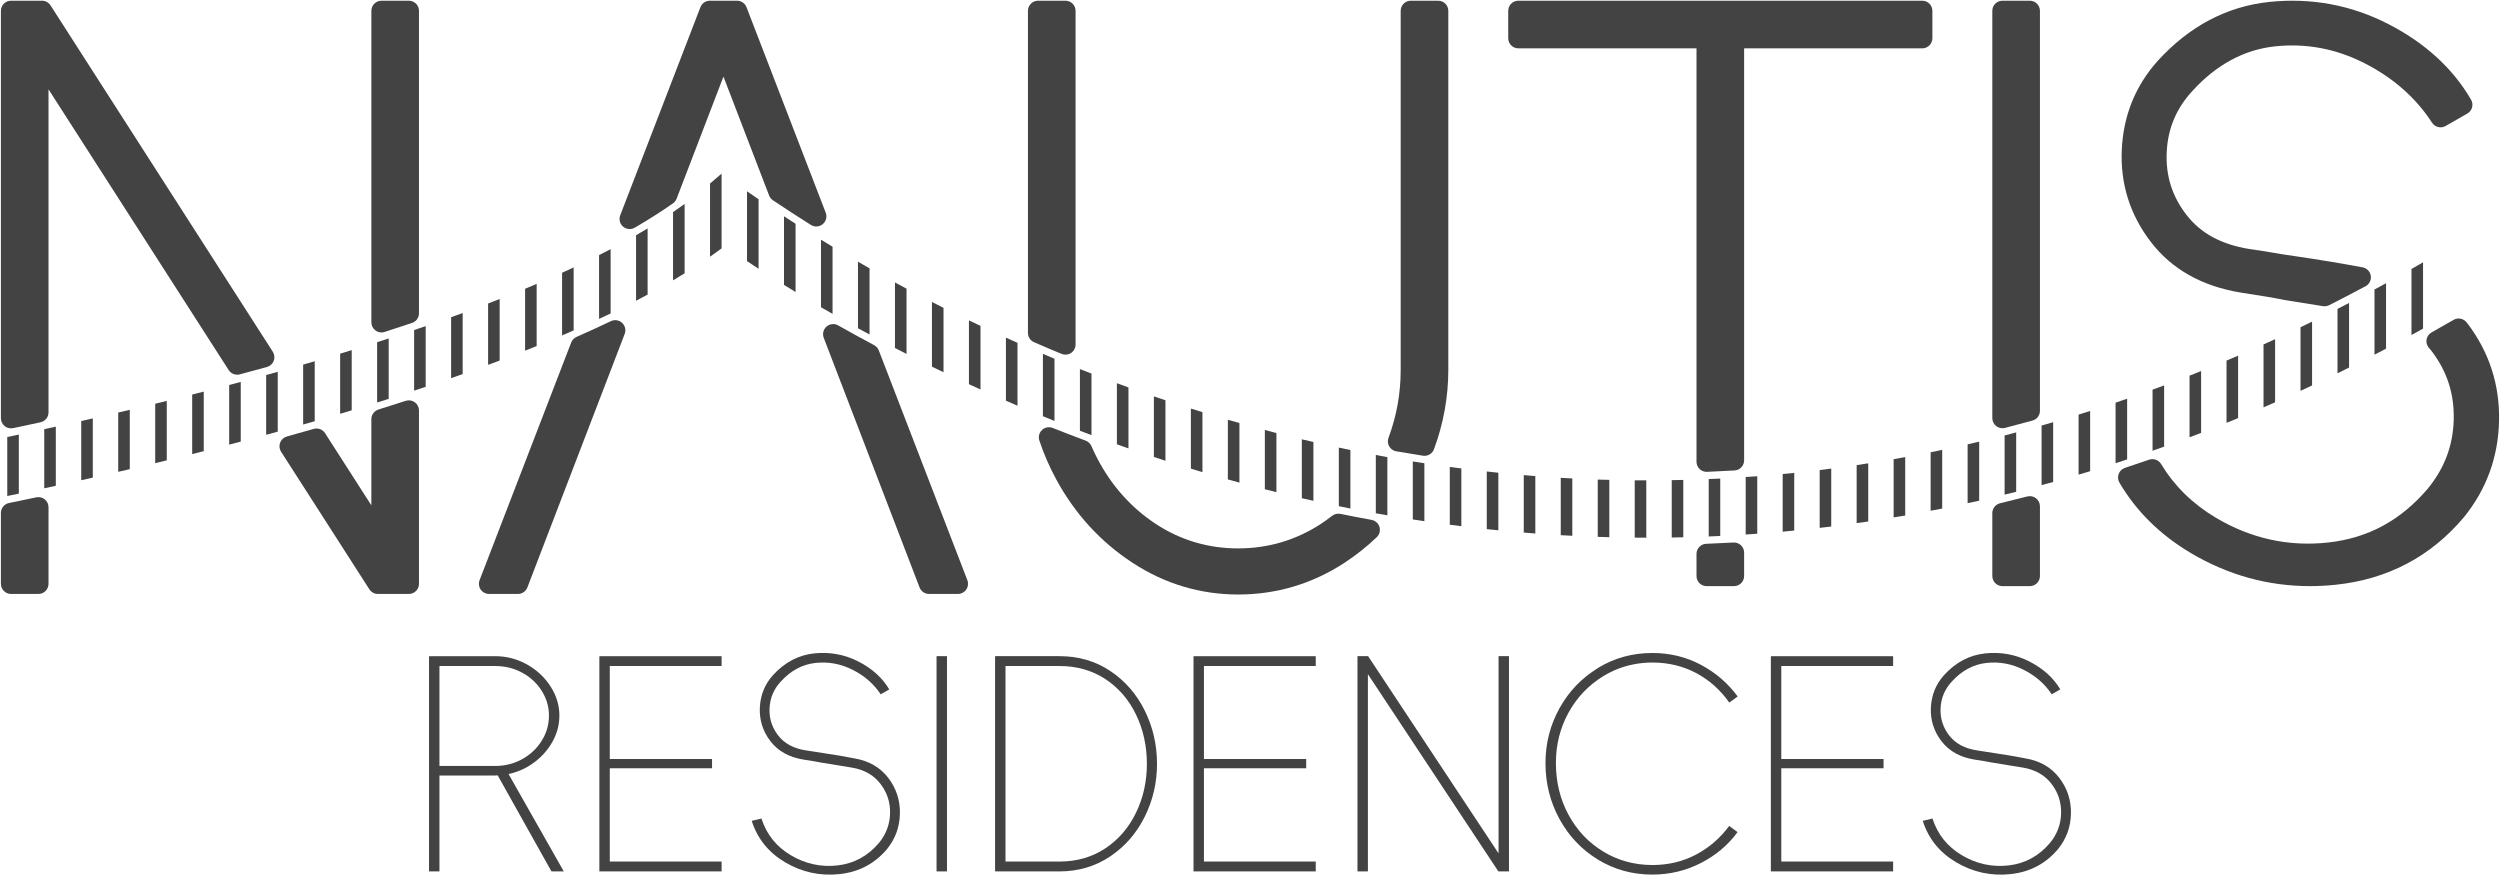 <svg xmlns="http://www.w3.org/2000/svg" width="1765" height="618" viewBox="0 0 1765 618" fill="none"><g clip-path="url(#clip0_831_114)"><path d="M752.212 250.384C753.608 250.384 754.994 249.979 756.192 249.177C758.172 247.85 759.359 245.623 759.359 243.238V7.647C759.359 3.697 756.162 0.5 752.212 0.5H732.88C728.931 0.5 725.733 3.697 725.733 7.647V235.051C725.733 237.892 727.426 240.466 730.039 241.604C736.424 244.376 742.888 247.128 749.49 249.85C750.371 250.206 751.292 250.384 752.212 250.384Z" fill="#434343"></path><path d="M582.963 150.179L527.035 5.073C525.976 2.321 523.323 0.5 520.373 0.5H501.17C498.21 0.5 495.567 2.321 494.498 5.073L437.877 151.991C436.788 154.822 437.6 158.029 439.906 159.999C441.233 161.127 442.876 161.711 444.549 161.711C445.776 161.711 447.014 161.385 448.132 160.741C457.744 155.168 466.821 149.387 475.116 143.577C476.274 142.755 477.165 141.607 477.68 140.29L510.762 54.072L542.992 138.014C543.517 139.39 544.457 140.568 545.675 141.379C554.376 147.229 563.393 153.089 572.5 158.801C575.094 160.434 578.459 160.226 580.835 158.267C583.211 156.307 584.072 153.05 582.963 150.179Z" fill="#434343"></path><path d="M288.653 0.5H269.321C265.381 0.5 262.184 3.697 262.184 7.647V227.558C262.184 229.845 263.273 231.993 265.114 233.329C266.351 234.24 267.826 234.705 269.321 234.705C270.063 234.705 270.796 234.586 271.518 234.358C278.022 232.26 284.496 230.132 290.94 227.964C293.85 226.994 295.8 224.262 295.8 221.193V7.647C295.8 3.697 292.603 0.5 288.653 0.5Z" fill="#434343"></path><path d="M1015.36 0.5H996.029C992.079 0.5 988.882 3.697 988.882 7.647V261.125C988.882 277.745 985.992 293.88 980.28 309.074C979.538 311.064 979.716 313.291 980.765 315.132C981.824 316.983 983.655 318.26 985.754 318.617C991.98 319.706 998.256 320.745 1004.58 321.725C1004.95 321.784 1005.31 321.814 1005.68 321.814C1008.63 321.814 1011.32 319.993 1012.38 317.162C1019.1 299.076 1022.51 280.219 1022.51 261.125V7.647C1022.51 3.697 1019.31 0.5 1015.36 0.5Z" fill="#434343"></path><path d="M35.67 3.786C34.364 1.737 32.087 0.5 29.662 0.5H7.786C3.836 0.5 0.639 3.697 0.639 7.647V295.265C0.639 297.423 1.609 299.453 3.282 300.819C4.569 301.858 6.162 302.412 7.786 302.412C8.271 302.412 8.766 302.363 9.251 302.264C15.497 300.947 21.951 299.571 28.622 298.126C31.909 297.423 34.255 294.513 34.255 291.148V63.07L161.434 261.263C163.117 263.867 166.285 265.104 169.294 264.302C175.669 262.6 182.063 260.857 188.497 259.085C190.685 258.482 192.447 256.868 193.269 254.75C194.08 252.631 193.833 250.246 192.605 248.335L35.67 3.786Z" fill="#434343"></path><path d="M1433.05 0.5H1413.72C1409.77 0.5 1406.57 3.697 1406.57 7.647V295.176C1406.57 297.384 1407.59 299.472 1409.33 300.819C1410.6 301.809 1412.14 302.323 1413.72 302.323C1414.3 302.323 1414.91 302.254 1415.48 302.105C1421.95 300.452 1428.44 298.71 1434.95 296.919C1438.05 296.067 1440.2 293.246 1440.2 290.039V7.647C1440.2 3.697 1437 0.5 1433.05 0.5Z" fill="#434343"></path><path d="M1357.13 0.5H1071.95C1068.01 0.5 1064.81 3.697 1064.81 7.647V26.979C1064.81 30.929 1068.01 34.126 1071.95 34.126H1197.73V325.981C1197.73 327.921 1198.52 329.792 1199.92 331.129C1201.26 332.416 1203.03 333.128 1204.87 333.128C1204.97 333.128 1205.07 333.128 1205.17 333.118C1211.63 332.841 1218.12 332.534 1224.64 332.138C1228.41 331.911 1231.35 328.783 1231.35 325.001V34.126H1357.13C1361.07 34.126 1364.26 30.929 1364.26 26.979V7.647C1364.26 3.697 1361.07 0.5 1357.13 0.5Z" fill="#434343"></path><path d="M431.285 226.736C423.336 230.537 415.179 234.269 407.052 237.843C405.31 238.605 403.944 240.04 403.261 241.812L338.583 409.616C337.731 411.814 338.028 414.288 339.355 416.228C340.691 418.169 342.889 419.327 345.254 419.327H365.656C368.615 419.327 371.268 417.505 372.327 414.744L441.035 235.744C442.084 233.012 441.361 229.924 439.204 227.934C437.056 225.944 433.918 225.479 431.285 226.736Z" fill="#434343"></path><path d="M25.633 351.114C18.971 352.52 12.517 353.866 6.35 355.133C3.024 355.816 0.639 358.736 0.639 362.132V412.19C0.639 416.129 3.836 419.337 7.786 419.337H27.118C31.067 419.337 34.255 416.129 34.255 412.19V358.103C34.255 355.945 33.285 353.906 31.612 352.55C29.939 351.193 27.732 350.669 25.633 351.114Z" fill="#434343"></path><path d="M1223.8 383.018C1217.4 383.374 1211 383.671 1204.6 383.919C1200.76 384.067 1197.73 387.215 1197.73 391.066V406.666C1197.73 410.616 1200.92 413.813 1204.87 413.813H1224.21C1228.14 413.813 1231.35 410.616 1231.35 406.666V390.145C1231.35 388.185 1230.54 386.304 1229.12 384.958C1227.68 383.602 1225.71 382.899 1223.8 383.018Z" fill="#434343"></path><path d="M1742.01 228.32C1742.01 228.31 1742 228.31 1741.99 228.3C1741.81 228.063 1741.62 227.845 1741.46 227.657C1739.27 224.816 1735.32 224.034 1732.22 225.816C1727.05 228.805 1721.89 231.765 1716.71 234.665C1714.85 235.705 1713.55 237.516 1713.16 239.605C1712.78 241.693 1713.35 243.841 1714.71 245.475L1715.59 246.504C1715.93 246.89 1716.26 247.276 1716.58 247.682C1727.65 262.115 1732.79 278.022 1732.32 296.325C1731.83 314.657 1725.8 330.634 1713.95 345.056C1694.84 367.457 1671.89 379.88 1643.78 382.998C1615.78 386.106 1589.04 380.207 1564.3 365.458C1547.98 355.737 1535.02 343.007 1525.75 327.615C1524.01 324.724 1520.47 323.447 1517.3 324.546C1511.62 326.506 1505.93 328.436 1500.24 330.307C1498.19 330.98 1496.55 332.544 1495.79 334.564C1495.03 336.583 1495.21 338.84 1496.3 340.701C1508.13 360.914 1525.13 377.663 1546.83 390.511C1573 406.003 1601.18 413.803 1630.83 413.803C1636.82 413.803 1642.86 413.486 1648.96 412.843C1685.64 409.022 1716.08 392.996 1739.54 365.141C1755.42 345.551 1763.77 322.685 1764.33 297.186C1764.89 271.687 1757.37 248.514 1742.01 228.32Z" fill="#434343"></path><path d="M1437.42 351.768C1435.67 350.411 1433.4 349.946 1431.26 350.501C1424.86 352.154 1418.46 353.767 1412.05 355.301C1408.84 356.074 1406.57 358.944 1406.57 362.25V406.666C1406.57 410.606 1409.77 413.813 1413.72 413.813H1433.05C1437 413.813 1440.2 410.606 1440.2 406.666V357.42C1440.2 355.212 1439.18 353.114 1437.42 351.768Z" fill="#434343"></path><path d="M968.342 367.041C960.997 365.715 953.642 364.28 946.298 362.795C944.258 362.379 942.14 362.884 940.507 364.151C937.438 366.527 934.815 368.407 932.261 370.061C914.74 381.414 895.17 387.176 874.126 387.176C853.071 387.176 833.61 381.414 816.267 370.07C798.776 358.647 784.779 343.017 774.663 323.606C773.327 321.052 771.98 318.211 770.535 314.924C769.763 313.153 768.308 311.777 766.496 311.094C758.706 308.183 750.935 305.204 743.205 302.125C740.621 301.106 737.681 301.66 735.662 303.571C733.642 305.471 732.91 308.371 733.781 311.014C736.869 320.329 740.868 329.535 745.659 338.375C758.884 362.775 777.029 382.612 799.598 397.342C822.325 412.19 847.399 419.723 874.126 419.723C901.189 419.723 926.451 412.19 949.188 397.342C957.315 392.026 965.006 385.938 972.005 379.237C973.955 377.376 974.687 374.594 973.915 372.011C973.143 369.447 970.985 367.517 968.342 367.041Z" fill="#434343"></path><path d="M292.86 284.001C291.009 282.654 288.633 282.278 286.456 282.981C280.041 285.06 273.627 287.109 267.193 289.118C264.203 290.049 262.174 292.811 262.174 295.939V356.757L229.488 305.808C227.786 303.155 224.539 301.927 221.5 302.798C215.155 304.62 208.839 306.402 202.534 308.154C200.346 308.767 198.574 310.371 197.773 312.489C196.961 314.618 197.208 316.993 198.436 318.904L260.768 416.04C262.085 418.089 264.352 419.337 266.787 419.337H288.653C292.603 419.337 295.8 416.129 295.8 412.19V289.782C295.8 287.495 294.711 285.347 292.86 284.001Z" fill="#434343"></path><path d="M620.44 247.415C619.826 245.821 618.648 244.495 617.134 243.683C608.68 239.169 600.138 234.477 591.744 229.726C589.13 228.241 585.854 228.568 583.567 230.528C581.281 232.497 580.479 235.685 581.558 238.506L649.216 414.744C650.275 417.505 652.918 419.327 655.888 419.327H676.289C678.645 419.327 680.842 418.169 682.179 416.228C683.515 414.288 683.802 411.814 682.961 409.616L620.44 247.415Z" fill="#434343"></path><path d="M1582.25 206.612C1595.89 208.661 1606.11 210.393 1612.95 211.819C1623.2 213.442 1632.18 214.878 1640 216.145C1640.39 216.204 1640.77 216.234 1641.15 216.234C1642.26 216.234 1643.37 215.976 1644.37 215.472C1652.63 211.294 1661.29 206.79 1670.09 202.078C1672.76 200.653 1674.23 197.693 1673.78 194.694C1673.31 191.695 1671.01 189.319 1668.03 188.755C1652.75 185.904 1637.04 183.291 1621.33 181.004C1613.89 179.945 1608.52 179.103 1604.92 178.44C1600.99 177.728 1595.45 176.856 1588.09 175.807C1568.22 172.6 1553.68 164.701 1543.61 151.644C1533.46 138.489 1528.92 123.997 1529.71 107.347C1530.5 90.678 1536.44 76.552 1547.92 64.119C1564.71 45.718 1584.16 35.175 1605.74 32.78C1627.69 30.335 1649.04 34.304 1669.22 44.559C1689.54 54.874 1705.62 69.039 1717.04 86.649C1719.1 89.826 1723.3 90.846 1726.59 88.965L1741.94 80.155C1743.59 79.215 1744.8 77.651 1745.3 75.81C1745.78 73.978 1745.52 72.019 1744.57 70.375C1731.73 48.271 1712.09 30.295 1686.15 16.972C1659.98 3.529 1631.7 -1.717 1602.12 1.361C1572.13 4.499 1545.6 18.516 1523.25 43.075C1507.59 60.595 1499.08 81.64 1497.98 105.635C1496.86 129.699 1503.76 151.615 1518.48 170.788C1533.27 190.101 1554.71 202.148 1582.25 206.612Z" fill="#434343"></path><path d="M587.784 174.184C585.022 172.521 582.28 170.858 579.618 169.224V216.927C582.32 218.51 585.072 220.025 587.784 221.589V174.184Z" fill="#434343"></path><path d="M561.671 157.979C558.87 156.188 556.158 154.426 553.505 152.694V201.148C556.217 202.831 558.949 204.484 561.671 206.147V157.979Z" fill="#434343"></path><path d="M1710.67 185.201C1707.95 186.775 1705.23 188.349 1702.5 189.893V236.516C1705.23 235.022 1707.95 233.517 1710.67 232.002V185.201Z" fill="#434343"></path><path d="M527.392 184.36C530.114 186.161 532.816 187.973 535.558 189.755V140.696C532.717 138.746 530.005 136.865 527.392 135.044V184.36Z" fill="#434343"></path><path d="M1632.32 227.063C1629.6 228.389 1626.88 229.706 1624.16 231.013V275.933C1626.89 274.676 1629.61 273.409 1632.32 272.132V227.063Z" fill="#434343"></path><path d="M1606.22 239.456C1603.49 240.713 1600.76 241.941 1598.05 243.168V287.584C1600.77 286.406 1603.49 285.218 1606.22 284.02V239.456Z" fill="#434343"></path><path d="M1684.55 199.94C1681.83 201.435 1679.11 202.92 1676.39 204.385V250.414C1679.11 248.999 1681.84 247.563 1684.55 246.138V199.94Z" fill="#434343"></path><path d="M822.81 282.595C820.078 281.684 817.346 280.774 814.644 279.843V322.606C817.366 323.497 820.078 324.407 822.81 325.288V282.595Z" fill="#434343"></path><path d="M770.585 263.738C767.853 262.679 765.111 261.629 762.418 260.57V304.105C765.14 305.144 767.853 306.194 770.585 307.203V263.738Z" fill="#434343"></path><path d="M640.01 203.801C637.258 202.326 634.536 200.861 631.843 199.406V245.692C634.556 247.098 637.288 248.484 640.01 249.87V203.801Z" fill="#434343"></path><path d="M796.697 273.538C793.946 272.548 791.243 271.538 788.531 270.538V313.687C791.253 314.657 793.965 315.637 796.697 316.578V273.538Z" fill="#434343"></path><path d="M744.462 253.275C741.72 252.127 739.017 250.978 736.295 249.82V293.85C739.017 294.959 741.739 296.067 744.462 297.156V253.275Z" fill="#434343"></path><path d="M666.123 217.332C663.381 215.947 660.649 214.571 657.956 213.195V258.848C660.669 260.174 663.401 261.491 666.123 262.807V217.332Z" fill="#434343"></path><path d="M692.236 230.072C689.494 228.775 686.772 227.479 684.069 226.172V271.241C686.791 272.498 689.514 273.736 692.236 274.973V230.072Z" fill="#434343"></path><path d="M718.349 242.04C715.607 240.822 712.895 239.595 710.182 238.377V282.902C712.904 284.08 715.627 285.258 718.349 286.416V242.04Z" fill="#434343"></path><path d="M1658.44 213.888C1655.71 215.303 1652.99 216.699 1650.28 218.085V263.54C1653 262.213 1655.72 260.857 1658.44 259.511V213.888Z" fill="#434343"></path><path d="M1580.1 251.087C1577.37 252.265 1574.65 253.413 1571.93 254.562V298.512C1574.66 297.404 1577.38 296.295 1580.1 295.176V251.087Z" fill="#434343"></path><path d="M1292.85 371.704V330.822C1290.13 331.168 1287.4 331.525 1284.69 331.851V372.674C1286.76 372.436 1288.83 372.218 1290.9 371.961C1291.56 371.882 1292.2 371.783 1292.85 371.704Z" fill="#434343"></path><path d="M1318.97 327.1C1316.24 327.516 1313.51 327.991 1310.8 328.377V369.288C1313.52 368.902 1316.24 368.576 1318.97 368.18V327.1Z" fill="#434343"></path><path d="M1345.08 322.685C1342.36 323.18 1339.62 323.724 1336.91 324.2V365.279C1339.63 364.824 1342.36 364.428 1345.08 363.953V322.685Z" fill="#434343"></path><path d="M1180.24 379.494C1182.96 379.454 1185.67 379.375 1188.4 379.316V338.83C1185.67 338.899 1182.95 338.939 1180.24 338.988V379.494Z" fill="#434343"></path><path d="M1214.5 337.87C1211.77 338.008 1209.07 338.097 1206.35 338.206V378.752C1209.07 378.633 1211.79 378.524 1214.5 378.395V337.87Z" fill="#434343"></path><path d="M1240.62 336.227C1237.89 336.434 1235.18 336.573 1232.46 336.761V377.366C1235.18 377.198 1237.91 377.019 1240.62 376.812V336.227Z" fill="#434343"></path><path d="M1371.19 317.587C1368.47 318.161 1365.74 318.755 1363.03 319.31V360.587C1365.75 360.063 1368.47 359.588 1371.19 359.053V317.587Z" fill="#434343"></path><path d="M1266.73 333.861C1264.01 334.138 1261.3 334.395 1258.57 334.643V375.366C1261.3 375.129 1264.02 374.842 1266.73 374.574V333.861Z" fill="#434343"></path><path d="M1527.87 272.092C1525.15 273.112 1522.43 274.112 1519.7 275.112V318.211C1522.43 317.251 1525.16 316.31 1527.87 315.33V272.092Z" fill="#434343"></path><path d="M1501.76 281.486C1499.03 282.427 1496.31 283.357 1493.59 284.268V327.001C1496.31 326.12 1499.03 325.249 1501.76 324.348V281.486Z" fill="#434343"></path><path d="M1553.98 261.966C1551.26 263.065 1548.54 264.134 1545.82 265.213V308.718C1548.55 307.688 1551.26 306.659 1553.98 305.61V261.966Z" fill="#434343"></path><path d="M1423.42 305.283C1420.7 306.006 1417.96 306.728 1415.25 307.421V349.204C1417.97 348.531 1420.7 347.907 1423.42 347.224V305.283Z" fill="#434343"></path><path d="M1397.31 311.796C1394.58 312.43 1391.85 313.093 1389.14 313.707V355.232C1391.86 354.638 1394.58 354.084 1397.31 353.47V311.796Z" fill="#434343"></path><path d="M1475.64 290.138C1472.92 291.009 1470.2 291.86 1467.48 292.702V335.088C1470.2 334.286 1472.93 333.485 1475.64 332.663V290.138Z" fill="#434343"></path><path d="M1449.53 298.077C1446.81 298.869 1444.09 299.661 1441.36 300.423V342.492C1444.09 341.75 1446.81 341.037 1449.53 340.285V298.077Z" fill="#434343"></path><path d="M613.897 189.438C611.125 187.874 608.423 186.31 605.73 184.756V231.735C608.443 233.23 611.175 234.675 613.897 236.15V189.438Z" fill="#434343"></path><path d="M326.645 220.985C323.932 221.975 321.21 222.965 318.488 223.945V266.965C321.21 266.015 323.923 265.045 326.645 264.084V220.985Z" fill="#434343"></path><path d="M222.193 255.027C219.471 255.819 216.749 256.611 214.026 257.403V299.71C216.749 298.938 219.471 298.166 222.193 297.384V255.027Z" fill="#434343"></path><path d="M248.306 247.197C245.594 248.029 242.862 248.86 240.139 249.682V292.128C242.862 291.316 245.584 290.504 248.306 289.683V247.197Z" fill="#434343"></path><path d="M300.532 230.24C297.819 231.171 295.097 232.101 292.375 233.012V275.795C295.097 274.894 297.819 274.013 300.532 273.092V230.24Z" fill="#434343"></path><path d="M274.419 238.951C271.707 239.832 268.984 240.703 266.252 241.575V284.169C268.984 283.328 271.707 282.456 274.419 281.595V238.951Z" fill="#434343"></path><path d="M143.854 276.468C141.122 277.171 138.4 277.863 135.688 278.546V320.577C138.4 319.903 141.132 319.211 143.854 318.518V276.468Z" fill="#434343"></path><path d="M169.967 269.638C167.235 270.36 164.513 271.083 161.801 271.805V313.915C164.523 313.202 167.235 312.499 169.967 311.777V269.638Z" fill="#434343"></path><path d="M196.08 262.491C193.358 263.253 190.636 264.015 187.913 264.757V306.966C190.636 306.233 193.358 305.481 196.08 304.729V262.491Z" fill="#434343"></path><path d="M457.219 161.276C454.547 162.889 451.825 164.483 449.053 166.077V212.324C451.815 210.888 454.517 209.433 457.219 207.978V161.276Z" fill="#434343"></path><path d="M483.332 143.963C480.689 145.913 477.957 147.833 475.166 149.754V197.941C477.957 196.288 480.63 194.615 483.332 192.942V143.963Z" fill="#434343"></path><path d="M117.741 283.031C115.009 283.704 112.287 284.367 109.575 285.03V326.971C112.287 326.318 114.999 325.665 117.741 325.001V283.031Z" fill="#434343"></path><path d="M501.279 181.242C504.08 179.292 506.782 177.332 509.445 175.352V122.591L501.279 129.56V181.242Z" fill="#434343"></path><path d="M378.88 200.425C376.178 201.584 373.446 202.722 370.714 203.86V247.593C373.456 246.494 376.158 245.395 378.88 244.297V200.425Z" fill="#434343"></path><path d="M431.106 175.906C428.414 177.312 425.692 178.707 422.94 180.093V225.143C425.672 223.856 428.414 222.589 431.106 221.292V175.906Z" fill="#434343"></path><path d="M848.923 290.989C846.181 290.148 843.469 289.287 840.757 288.425V330.861C843.479 331.683 846.191 332.524 848.923 333.336V290.989Z" fill="#434343"></path><path d="M404.993 188.804C402.291 190.061 399.569 191.319 396.827 192.556V236.813C399.559 235.645 402.281 234.467 404.993 233.279V188.804Z" fill="#434343"></path><path d="M352.758 211.096C350.055 212.155 347.333 213.215 344.601 214.264V257.571C347.323 256.561 350.055 255.562 352.758 254.542V211.096Z" fill="#434343"></path><path d="M91.628 289.326C88.886 289.98 86.164 290.613 83.462 291.247V333.118C86.174 332.495 88.876 331.871 91.628 331.228V289.326Z" fill="#434343"></path><path d="M979.488 322.744C976.746 322.25 974.044 321.725 971.322 321.21V362.389C974.044 362.884 976.766 363.329 979.488 363.805V322.744Z" fill="#434343"></path><path d="M919.096 351.738C921.818 352.362 924.54 352.975 927.262 353.569V312.024C924.54 311.4 921.798 310.797 919.096 310.153V351.738Z" fill="#434343"></path><path d="M1031.71 330.723C1028.99 330.376 1026.26 330.03 1023.55 329.654V370.456C1026.27 370.813 1028.99 371.159 1031.71 371.496V330.723Z" fill="#434343"></path><path d="M1005.6 327.05C1002.88 326.635 1000.15 326.239 997.435 325.793V366.735C1000.16 367.15 1002.88 367.576 1005.6 367.972V327.05Z" fill="#434343"></path><path d="M953.375 317.706C950.643 317.152 947.921 316.578 945.209 316.003V357.37C947.931 357.925 950.653 358.489 953.375 359.023V317.706Z" fill="#434343"></path><path d="M875.036 298.671C872.304 297.899 869.572 297.136 866.87 296.354V338.464C869.592 339.216 872.314 339.998 875.036 340.73V298.671Z" fill="#434343"></path><path d="M901.149 305.728C898.397 305.026 895.705 304.283 892.983 303.561V345.403C895.705 346.086 898.427 346.798 901.149 347.462V305.728Z" fill="#434343"></path><path d="M1057.83 333.752C1055.09 333.475 1052.38 333.158 1049.66 332.861V373.565C1052.38 373.852 1055.1 374.119 1057.83 374.386V333.752Z" fill="#434343"></path><path d="M1083.94 336.128C1081.21 335.91 1078.51 335.652 1075.78 335.425V376C1078.5 376.218 1081.22 376.465 1083.94 376.663V336.128Z" fill="#434343"></path><path d="M5.123 350.184C7.805 349.63 10.508 349.075 13.289 348.501V306.807C10.518 307.391 7.796 307.956 5.123 308.51V350.184Z" fill="#434343"></path><path d="M65.515 295.394C62.763 296.018 60.041 296.631 57.349 297.235V339.038C60.021 338.454 62.783 337.83 65.515 337.207V295.394Z" fill="#434343"></path><path d="M39.402 301.215C36.641 301.809 33.918 302.402 31.236 302.986V344.73C33.918 344.146 36.65 343.562 39.402 342.968V301.215Z" fill="#434343"></path><path d="M1110.05 337.781C1107.33 337.642 1104.6 337.504 1101.89 337.345V377.831C1104.61 377.999 1107.33 378.128 1110.05 378.267V337.781Z" fill="#434343"></path><path d="M1162.28 339.137C1159.56 339.137 1156.83 339.137 1154.12 339.107V379.563C1156.84 379.583 1159.57 379.623 1162.28 379.623V339.137Z" fill="#434343"></path><path d="M1136.18 338.78C1133.45 338.711 1130.71 338.672 1128.01 338.582V379.019C1130.73 379.108 1133.44 379.187 1136.18 379.256V338.78Z" fill="#434343"></path><path d="M706.817 608.255H747.926C760.191 608.255 771 605.156 780.345 598.95C789.679 592.743 796.905 584.359 802.013 573.797C807.131 563.235 809.695 551.743 809.695 539.329C809.695 526.659 807.131 515.028 802.013 504.466C796.905 493.894 789.679 485.54 780.345 479.402C771 473.275 760.191 470.206 747.926 470.206H706.817V463.248H747.926C761.428 463.248 773.386 466.732 783.819 473.681C794.253 480.64 802.36 489.944 808.15 501.595C813.951 513.256 816.851 525.837 816.851 539.329C816.851 552.554 813.951 564.997 808.15 576.658C802.36 588.318 794.213 597.653 783.71 604.681C773.218 611.699 761.29 615.213 747.926 615.213H706.817V608.255ZM702.62 615.105C702.55 615.035 702.521 614.946 702.521 614.808V463.663C702.521 463.525 702.55 463.426 702.62 463.356C702.689 463.287 702.798 463.248 702.926 463.248H709.885V615.213H702.926C702.798 615.213 702.689 615.174 702.62 615.105Z" fill="#434343"></path><path d="M349.521 470.206C356.48 470.206 362.844 471.78 368.645 474.908C374.436 478.046 379.039 482.313 382.444 487.697C385.849 493.082 387.562 498.913 387.562 505.179C387.562 511.593 385.849 517.522 382.444 522.977C379.039 528.431 374.436 532.757 368.645 535.964C362.844 539.171 356.48 540.765 349.521 540.765H310.252V470.206H349.521ZM310.252 615.213V547.516H349.521C350.144 547.516 350.748 547.427 351.362 547.397L389.334 615.213H398.035L359.033 546.457C363.547 545.496 367.893 543.932 372.021 541.586C378.97 537.637 384.523 532.41 388.69 525.936C392.848 519.463 394.926 512.543 394.926 505.179C394.926 497.962 392.848 491.103 388.69 484.629C384.523 478.155 378.97 472.968 372.021 469.088C365.072 465.198 357.559 463.257 349.521 463.257H310.252H307.599H303.303C303.165 463.257 303.066 463.287 302.997 463.356C302.917 463.426 302.888 463.525 302.888 463.663V615.213H310.252Z" fill="#434343"></path><path d="M627.151 549.238C621.499 541.804 613.56 537.201 603.335 535.429C596.376 534.063 589.15 532.836 581.647 531.747C578.786 531.341 576.608 531.005 575.104 530.727C573.599 530.45 571.431 530.114 568.561 529.698C560.107 528.342 553.703 524.828 549.337 519.166C544.972 513.513 542.962 507.109 543.309 499.942C543.645 492.785 546.269 486.549 551.178 481.234C558.266 473.453 566.423 469.058 575.618 468.039C584.824 467.019 593.644 468.652 602.108 472.948C610.452 477.195 616.995 482.946 621.757 490.172L627.815 486.737C623.034 478.63 615.847 472.077 606.196 467.118C596.376 462.08 585.913 460.129 574.797 461.288C563.69 462.456 553.97 467.603 545.655 476.73C539.924 483.144 536.865 490.736 536.449 499.536C536.043 508.327 538.528 516.246 543.913 523.264C549.298 530.282 557.038 534.608 567.135 536.251C572.58 537.073 576.608 537.746 579.202 538.29C590.378 540.072 597.871 541.289 601.692 541.972C610.284 543.477 616.936 547.288 621.628 553.425C626.34 559.563 628.587 566.511 628.389 574.292C628.181 582.062 625.548 589.011 620.509 595.149C612.6 604.424 602.82 609.71 591.16 611.006C579.499 612.293 568.531 609.878 558.236 603.741C548.041 597.663 541.171 589.041 537.597 577.895H537.578L530.708 579.509C534.717 592.07 542.547 601.83 554.247 608.749C566.106 615.768 578.895 618.559 592.595 617.134C606.295 615.698 617.51 609.809 626.241 599.445C632.101 592.219 635.13 583.904 635.338 574.49C635.546 565.086 632.814 556.672 627.151 549.238Z" fill="#434343"></path><path d="M1453.91 549.238C1448.24 541.804 1440.31 537.201 1430.08 535.429C1423.13 534.063 1415.9 532.836 1408.4 531.747C1405.54 531.341 1403.35 531.005 1401.86 530.727C1400.35 530.45 1398.18 530.114 1395.32 529.698C1386.86 528.342 1380.45 524.828 1376.08 519.166C1371.72 513.513 1369.72 507.109 1370.05 499.942C1370.39 492.785 1373.02 486.549 1377.93 481.234C1385.02 473.453 1393.17 469.058 1402.37 468.039C1411.58 467.019 1420.4 468.652 1428.85 472.948C1437.21 477.195 1443.74 482.946 1448.5 490.172L1454.57 486.737C1449.79 478.63 1442.59 472.077 1432.94 467.118C1423.13 462.08 1412.66 460.129 1401.55 461.288C1390.44 462.456 1380.72 467.603 1372.41 476.73C1366.69 483.144 1363.61 490.736 1363.2 499.536C1362.8 508.327 1365.28 516.246 1370.67 523.264C1376.06 530.282 1383.79 534.608 1393.88 536.251C1399.33 537.073 1403.35 537.746 1405.95 538.29C1417.12 540.072 1424.63 541.289 1428.45 541.972C1437.04 543.477 1443.68 547.288 1448.38 553.425C1453.09 559.563 1455.34 566.511 1455.13 574.292C1454.94 582.062 1452.3 589.011 1447.26 595.149C1439.36 604.424 1429.58 609.71 1417.91 611.006C1406.25 612.293 1395.28 609.878 1384.99 603.741C1374.8 597.663 1367.93 589.041 1364.34 577.895H1364.33L1357.46 579.509C1361.46 592.07 1369.3 601.83 1381 608.749C1392.86 615.768 1405.65 618.559 1419.34 617.134C1433.05 615.698 1444.26 609.809 1452.99 599.445C1458.85 592.219 1461.88 583.904 1462.09 574.49C1462.29 565.086 1459.57 556.672 1453.91 549.238Z" fill="#434343"></path><path d="M509.049 463.257H430.512H426.83H423.554C423.425 463.257 423.316 463.287 423.257 463.356C423.177 463.426 423.148 463.525 423.148 463.663V608.264V614.52V615.213H509.455V614.52V608.67V608.264H509.049H430.512V542.408H502.298H502.704V541.992V536.271V535.855H502.298H430.512V470.206H509.049H509.455V469.801V463.663V463.257H509.049Z" fill="#434343"></path><path d="M928.519 463.257H849.983H846.3H843.024C842.885 463.257 842.786 463.287 842.717 463.356C842.648 463.426 842.618 463.525 842.618 463.663V608.264V614.52V615.213H928.925V614.52V608.67V608.264H928.519H849.983V542.408H921.768H922.174V541.992V536.271V535.855H921.768H849.983V470.206H928.519H928.925V469.801V463.663V463.257H928.519Z" fill="#434343"></path><path d="M1336.12 463.257H1257.59H1253.9H1250.64C1250.5 463.257 1250.39 463.287 1250.33 463.356C1250.26 463.426 1250.23 463.525 1250.23 463.663V608.264V614.52V615.213H1336.54V614.52V608.67V608.264H1336.12H1257.59V542.408H1329.37H1329.79V541.992V536.271V535.855H1329.37H1257.59V470.206H1336.12H1336.54V469.801V463.663V463.257H1336.12Z" fill="#434343"></path><path d="M668.568 615.213H661.203V463.248H668.568V615.213Z" fill="#434343"></path><path d="M965.739 615.213V475.987L1057.84 615.213H1065.34V463.248H1057.98V602.484L965.877 463.248H958.374V615.213H965.739Z" fill="#434343"></path><path d="M1220.8 583.112C1214.55 591.595 1206.81 598.316 1197.57 603.246C1188.25 608.205 1177.96 610.69 1166.68 610.709C1153.9 610.69 1142.31 607.532 1131.91 601.207C1121.49 594.861 1113.3 586.21 1107.37 575.232C1101.44 564.255 1098.47 552.079 1098.47 538.716C1098.47 525.768 1101.44 513.909 1107.37 503.14C1113.3 492.37 1121.49 483.778 1131.91 477.363C1134.05 476.047 1136.24 474.908 1138.47 473.859C1139.02 473.612 1139.54 473.334 1140.09 473.107C1140.11 473.097 1140.13 473.087 1140.15 473.077C1148.39 469.543 1157.24 467.771 1166.68 467.751C1177.96 467.771 1188.25 470.256 1197.57 475.215C1206.84 480.165 1214.61 487.113 1220.87 496.032L1226.81 491.706C1219.9 482.362 1211.29 474.898 1200.93 469.395C1190.49 463.832 1179.11 461.04 1166.78 461.01C1166.75 461.01 1166.72 461.01 1166.68 461.01C1166.64 461.01 1166.61 461.01 1166.57 461.01C1152.53 461.01 1139.75 464.515 1128.23 471.543C1127.76 471.82 1127.37 472.166 1126.9 472.463C1124.86 473.76 1122.89 475.136 1121.01 476.591C1120.42 477.046 1119.83 477.512 1119.26 477.987C1117.14 479.729 1115.12 481.56 1113.22 483.51C1112.95 483.787 1112.7 484.065 1112.43 484.342C1110.34 486.549 1108.37 488.885 1106.55 491.35L1106.36 491.617C1104.43 494.25 1102.66 497.032 1101.03 499.962C1094.41 511.9 1091.11 524.818 1091.11 538.716C1091.11 553.039 1094.41 566.224 1101.03 578.291C1107.64 590.367 1116.7 599.91 1128.23 606.928C1139.75 613.956 1152.53 617.46 1166.57 617.46H1166.68H1166.78C1178.98 617.421 1190.39 614.669 1201.04 609.175C1211.54 603.751 1220.1 596.495 1226.73 587.457L1220.81 583.122L1220.8 583.112Z" fill="#434343"></path></g><defs><clipPath id="clip0_831_114"><rect width="1764" height="617" fill="white" transform="translate(0.5 0.5)"></rect></clipPath></defs></svg>